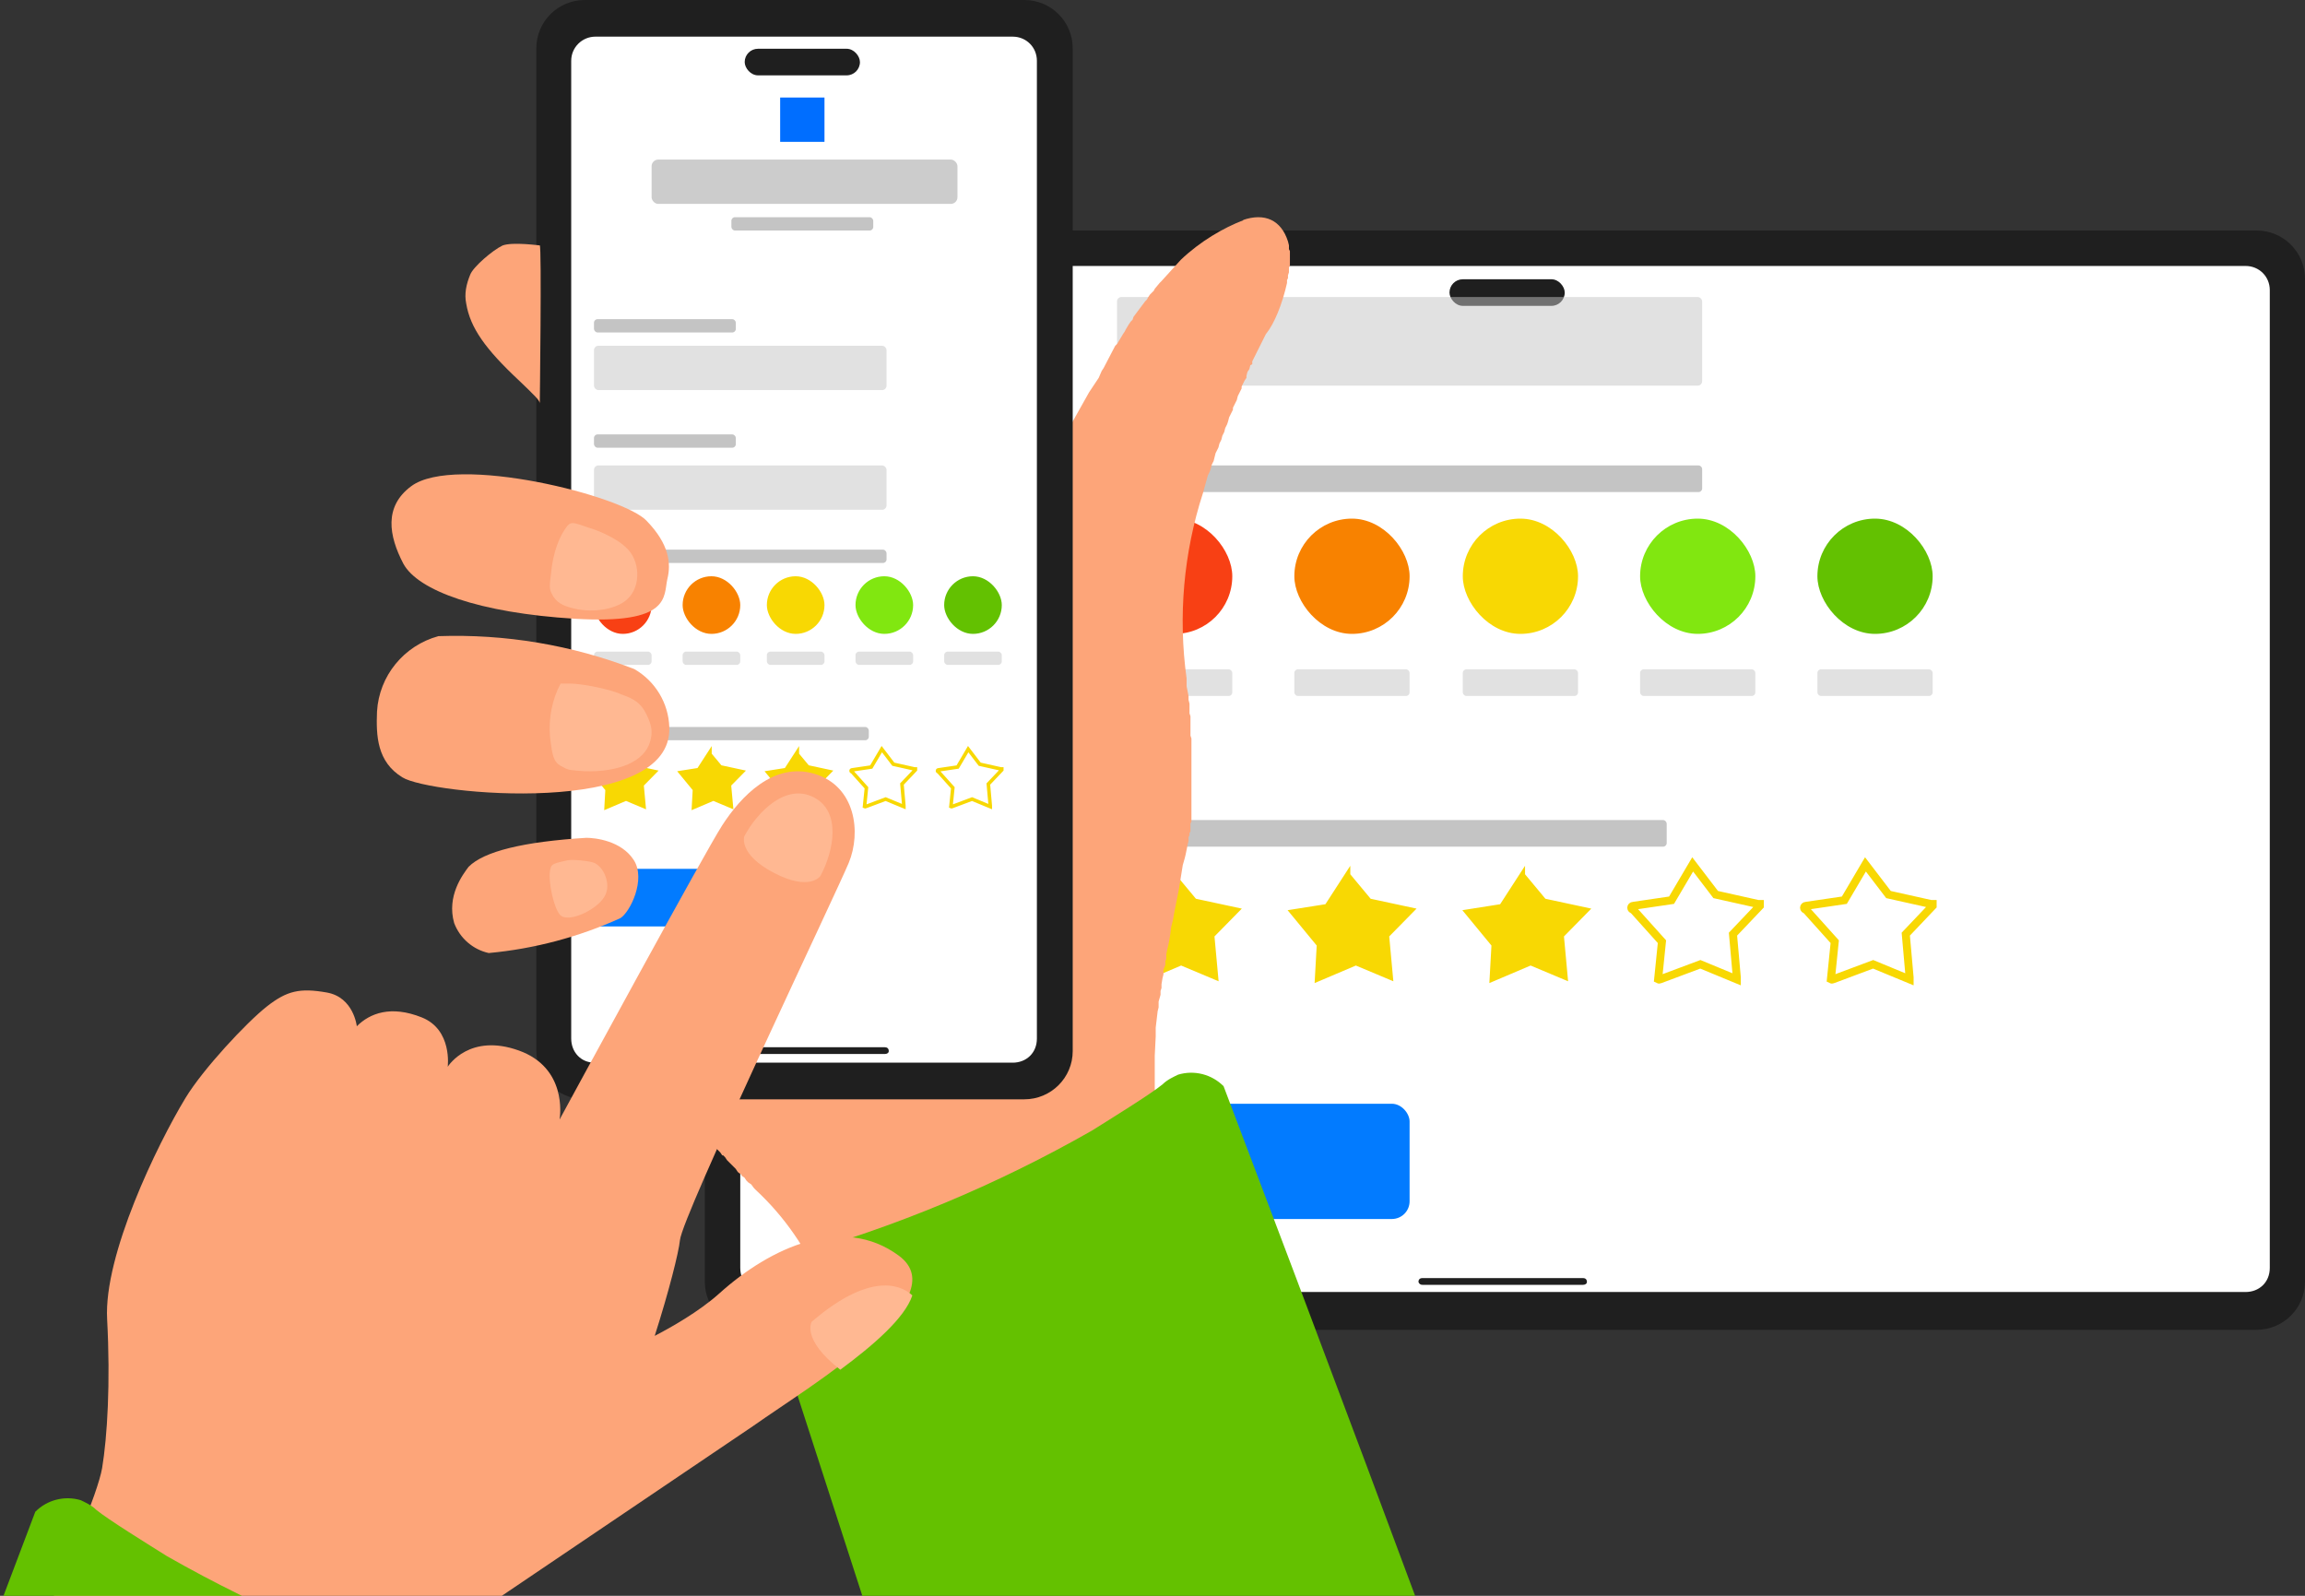 <?xml version="1.0" encoding="UTF-8"?>
<svg width="520px" height="360px" viewBox="0 0 520 360" version="1.1" xmlns="http://www.w3.org/2000/svg" xmlns:xlink="http://www.w3.org/1999/xlink">
    <rect x="0" y="0" width="520" height="360" fill="#333333" stroke="none"/>
    <title>surveys copy</title>
    <g id="surveys-copy" stroke="none" stroke-width="1" fill="none" fill-rule="evenodd">
        <g id="Group-4" transform="translate(159, 52)">
            <polygon id="Path" fill="#FFFFFF" fill-rule="nonzero" points="6 7 354 7 354 242 6 242"></polygon>
            <path d="M350.079,0 C356.111,0 361,4.87 361,10.877 L361,237.123 C361,243.13 356.111,248 350.079,248 L10.702,248 C4.756,247.882 0,243.046 0,237.123 L0,10.877 C0,4.87 4.889,0 10.921,0 L350.079,0 Z M13.46,8 C10.445,8 8,10.435 8,13.439 L8,234.028 C8,237.074 10.184,239.467 13.242,239.467 L347.596,239.467 C350.653,239.467 353.056,237.291 353.056,234.028 L353.056,13.439 C353.056,10.393 350.653,8 347.596,8 L13.46,8 Z M198.13,236.326 C198.567,236.326 199.004,236.544 199.004,237.196 C199.004,237.631 198.567,237.849 198.13,237.849 L161.874,237.849 C161.465,237.862 161.102,237.591 161,237.196 C161,236.544 161.437,236.326 161.874,236.326 L197.912,236.326 L198.13,236.326 Z" id="Shape" fill="#1F1F1F" fill-rule="nonzero"></path>
            <rect id="Rectangle" fill="#1F1F1F" x="168" y="11" width="26" height="6" rx="3"></rect>
            <rect id="Rectangle" fill-opacity="0.5" fill="#C4C4C4" fill-rule="nonzero" x="93" y="15" width="132" height="20" rx="1"></rect>
            <rect id="Rectangle" fill="#C4C4C4" fill-rule="nonzero" x="93" y="53" width="132" height="6" rx="0.8"></rect>
            <rect id="Rectangle" fill="#027BFF" fill-rule="nonzero" x="87" y="197" width="72" height="26" rx="4"></rect>
            <rect id="Rectangle" fill="#C4C4C4" fill-rule="nonzero" x="85" y="133" width="132" height="6" rx="0.8"></rect>
            <rect id="Rectangle" fill-opacity="0.5" fill="#C4C4C4" fill-rule="nonzero" x="93" y="99" width="26" height="6" rx="0.8"></rect>
            <rect id="Rectangle" fill="#F84014" fill-rule="nonzero" x="93" y="65" width="26" height="26" rx="13"></rect>
            <path d="M105.702,145.414 L110.521,151.207 L120.157,153.276 L114.463,159.069 L115.339,168.586 L107.455,165.276 L98.694,169 L99.132,161.138 L93,153.69 L100.884,152.448 L105.702,145 L105.702,145.414 Z M145.124,145.414 L149.942,151.207 L159.579,153.276 L153.884,159.069 L154.76,168.586 L146.876,165.276 L138.116,169 L138.554,161.138 L132.421,153.69 L140.306,152.448 L145.124,145 L145.124,145.414 Z M184.545,145.414 L189.364,151.207 L199,153.276 L193.306,159.069 L194.182,168.586 L186.298,165.276 L177.537,169 L177.975,161.138 L171.843,153.69 L179.727,152.448 L184.545,145 L184.545,145.414 Z" id="Shape" stroke="#F8D803" fill="#F8D803" fill-rule="nonzero"></path>
            <rect id="Rectangle" fill-opacity="0.5" fill="#C4C4C4" fill-rule="nonzero" x="133" y="99" width="26" height="6" rx="0.8"></rect>
            <rect id="Rectangle" fill="#F88200" fill-rule="nonzero" x="133" y="65" width="26" height="26" rx="13"></rect>
            <rect id="Rectangle" fill-opacity="0.5" fill="#C4C4C4" fill-rule="nonzero" x="171" y="99" width="26" height="6" rx="0.8"></rect>
            <rect id="Rectangle" fill="#F8D803" fill-rule="nonzero" x="171" y="65" width="26" height="26" rx="13"></rect>
            <rect id="Rectangle" fill-opacity="0.5" fill="#C4C4C4" fill-rule="nonzero" x="211" y="99" width="26" height="6" rx="0.8"></rect>
            <rect id="Rectangle" fill="#81E710" fill-rule="nonzero" x="211" y="65" width="26" height="26" rx="13"></rect>
            <path d="M222.86,143 L228.057,149.805 L237.586,151.931 L238.019,151.931 L238.019,152.356 L231.955,158.736 L232.822,168.518 L232.822,168.943 L224.592,165.541 L215.497,168.943 C215.363,169.019 215.198,169.019 215.064,168.943 L215.93,160.437 L209.433,153.207 C209.194,153.207 209,153.017 209,152.782 C209,152.547 209.194,152.356 209.433,152.356 L218.096,151.081 L222.86,143 L222.86,143 Z M261.841,143 L267.038,149.805 L276.567,151.931 L277,151.931 L277,152.356 L270.936,158.736 L271.803,168.518 L271.803,168.943 L263.573,165.541 L254.478,168.943 C254.344,169.019 254.179,169.019 254.045,168.943 L254.911,160.437 L248.414,153.207 C248.175,153.207 247.981,153.017 247.981,152.782 C247.981,152.547 248.175,152.356 248.414,152.356 L257.076,151.081 L261.841,143 L261.841,143 Z" id="Shape" stroke="#F8D803" stroke-width="1.8"></path>
            <rect id="Rectangle" fill-opacity="0.5" fill="#C4C4C4" fill-rule="nonzero" x="251" y="99" width="26" height="6" rx="0.8"></rect>
            <rect id="Rectangle" fill="#63C101" fill-rule="nonzero" x="251" y="65" width="26" height="26" rx="13"></rect>
        </g>
        <polygon id="Path" fill="#FFFFFF" fill-rule="nonzero" points="127 7 235 7 235 242 127 242"></polygon>
        <path d="M280.328,49.662 C285.337,47.916 289.04,49.662 290.564,54.461 L290.782,55.334 L290.782,56.207 L291,56.643 L291,59.916 L290.782,60.352 L290.782,61.443 L290.564,62.098 L290.564,62.752 L290.347,63.188 L290.347,63.843 C289.258,68.643 287.515,73.006 285.555,75.406 L283.595,79.333 L283.377,79.77 L282.506,81.515 L282.506,82.17 L282.07,82.388 L281.852,83.261 L281.417,83.915 L281.199,84.788 L281.199,85.224 L280.763,85.879 L280.545,86.315 L280.11,87.188 L280.11,87.624 L279.674,88.497 L279.238,89.37 L279.021,90.242 L278.585,91.115 L278.149,91.988 L278.149,92.424 L277.714,93.297 L277.278,94.169 L277.06,95.042 L276.843,95.697 L276.407,96.569 L276.189,97.442 L275.754,98.315 L275.536,99.187 L275.1,100.06 L274.882,100.933 L274.665,101.369 L274.229,102.242 L274.011,103.115 L273.793,103.987 L273.358,104.86 L273.14,105.733 L272.922,106.387 L272.486,107.26 L271.397,111.187 C267.015,124.69 265.749,139.013 267.695,153.077 L267.695,154.822 L268.13,157.004 L268.13,157.877 L268.348,158.749 L268.348,160.931 L268.566,161.586 L268.566,165.949 L268.784,166.604 L268.784,185.367 L268.566,185.803 L268.566,187.549 L268.348,187.985 L268.348,188.421 L268.13,188.858 L268.13,189.73 L267.913,190.603 L267.695,191.694 L267.477,192.785 L267.259,193.658 L266.824,195.185 L265.952,200.639 L265.517,202.821 L265.081,205.003 L264.863,206.094 L264.645,207.403 L264.21,209.148 L263.992,210.893 L263.774,212.202 L263.556,213.293 L263.339,214.166 L263.121,215.257 L263.121,216.348 L262.903,216.784 L262.903,217.657 L262.467,218.748 L262.467,219.839 L262.25,220.711 L262.032,222.02 L262.032,222.893 L261.814,223.548 L261.814,224.42 L261.378,225.948 L261.378,227.257 L261.161,228.129 L260.725,231.838 L260.725,233.802 L260.507,238.165 L260.507,251.038 L260.725,251.256 L260.725,253.001 L260.943,253.22 L260.943,254.31 L261.161,254.529 L261.161,255.619 L261.378,255.838 L261.378,256.71 L261.596,257.147 L261.596,257.583 L261.814,258.019 L261.814,258.456 L262.032,259.11 L262.25,259.765 L262.25,260.419 L262.685,261.074 L262.685,261.728 L262.903,262.383 L262.903,262.819 L263.121,263.256 L263.339,263.692 L263.339,264.128 L263.556,264.346 L263.556,264.783 L263.774,265.001 L263.774,265.437 L263.992,265.437 L263.992,265.656 L264.428,265.656 L263.992,266.092 L263.774,266.31 L263.556,266.528 L263.556,266.746 L263.121,266.965 L263.121,267.183 L262.685,267.401 L262.685,267.837 L262.25,267.837 L262.25,268.274 L261.814,268.492 L261.596,268.928 L260.943,269.365 L260.725,269.801 L260.507,269.801 L260.072,270.455 L259.636,270.892 L259.2,271.328 C254.626,275.91 247.003,282.237 237.202,287.037 L236.548,287.255 C224.469,292.636 211.832,296.66 198.868,299.255 L197.779,299.255 L196.037,299.691 L195.165,299.691 L194.512,300.127 L192.987,300.127 L192.334,300.345 L191.68,300.345 L191.463,300.564 L190.374,300.564 L189.72,300.782 L188.849,300.782 L188.849,301 L188.631,301 L188.631,300.127 L188.413,299.691 L188.413,299.255 L188.196,299.036 L188.196,298.6 L187.978,297.946 L187.76,297.291 L187.542,296.636 L187.324,295.982 L187.324,295.546 L186.889,294.891 L186.889,294.018 L186.453,293.582 L186.453,292.709 L186.235,292.491 L186.235,292.055 L186.017,292.055 L185.8,291.4 L185.8,290.964 L185.364,290.309 L185.364,289.873 C182.024,281.76 176.971,274.466 170.553,268.492 L170.118,268.055 L169.464,267.183 L168.811,266.746 L168.375,266.31 L167.94,265.656 L167.286,265.219 L167.286,265.001 L166.633,264.565 L166.415,264.346 L165.979,263.692 L165.544,263.256 L165.108,262.819 L164.672,262.383 L164.455,262.165 L164.019,261.728 L163.583,261.074 L163.148,260.637 L162.93,260.637 L162.494,259.983 L162.059,259.547 L161.623,259.11 L161.623,258.892 L161.188,258.456 L160.97,258.238 L160.534,257.801 L160.099,257.365 L159.881,256.928 L159.663,256.71 L159.227,256.274 L159.227,256.056 L158.792,255.619 L158.356,254.965 L157.921,254.31 L157.485,253.874 L156.831,253.22 L154,249.292 L156.614,244.711 L235.895,244.711 L235.895,105.951 L245.696,88.497 L247.874,85.224 L248.528,83.697 L248.963,83.042 L251.577,78.024 L252.013,77.588 L253.32,75.406 L253.755,74.752 L253.973,74.315 L254.626,73.224 L255.062,72.57 L255.498,72.134 L255.715,71.479 L258.329,67.988 L258.765,67.552 L258.983,67.116 L259.418,66.461 L260.289,65.588 L260.507,65.152 L261.596,63.843 L262.032,63.407 L266.388,58.607 C270.744,54.461 275.971,51.407 280.545,49.662 L280.328,49.662 Z M264.863,264.783 L264.863,265.219 C264.428,265.219 264.428,265.437 264.21,265.656 L264.428,265.219 L264.863,264.783 Z" id="Shape" fill="#FDA579" fill-rule="nonzero"></path>
        <path d="M231.079,0 C237.111,0 242,4.87 242,10.877 L242,237.123 C242,243.13 237.111,248 231.079,248 L131.702,248 C125.756,247.882 121,243.046 121,237.123 L121,10.877 C121,4.87 125.889,0 131.921,0 L231.079,0 Z M134.323,8.267 C131.307,8.267 128.863,10.702 128.863,13.705 L128.863,234.295 C128.863,237.34 131.047,239.733 134.105,239.733 L228.458,239.733 C231.516,239.733 233.919,237.558 233.919,234.295 L233.919,13.705 C233.919,10.66 231.516,8.267 228.458,8.267 L134.323,8.267 Z M199.628,236.253 C200.065,236.253 200.502,236.47 200.502,237.123 C200.502,237.558 200.065,237.775 199.628,237.775 L163.372,237.775 C162.963,237.788 162.6,237.517 162.498,237.123 C162.498,236.47 162.935,236.253 163.372,236.253 L199.41,236.253 L199.628,236.253 Z" id="Shape" fill="#1F1F1F" fill-rule="nonzero"></path>
        <path d="M122,55.388 C121.773,55.388 115.635,54.515 113.362,55.388 C111.089,56.481 106.77,60.194 106.088,61.942 C105.178,64.126 104.724,66.311 105.178,68.495 C106.088,73.957 109.497,78.763 117.226,85.972 C120.636,89.248 121.773,90.341 121.773,90.996 C121.773,91.433 122.227,55.388 121.773,55.388 L122,55.388 Z" id="Path" fill="#FDA579" fill-rule="nonzero"></path>
        <polygon id="Path" fill="#006EFF" fill-rule="nonzero" points="176 22 186 22 186 32 176 32"></polygon>
        <rect id="Rectangle" fill="#C4C4C4" fill-rule="nonzero" x="165" y="49" width="32" height="3" rx="0.8"></rect>
        <rect id="Rectangle" fill-opacity="0.2" fill="#000000" fill-rule="nonzero" x="147" y="36" width="69" height="10" rx="1.5"></rect>
        <rect id="Rectangle" fill="#C4C4C4" fill-rule="nonzero" x="134" y="72" width="32" height="3" rx="0.8"></rect>
        <rect id="Rectangle" fill-opacity="0.5" fill="#C4C4C4" fill-rule="nonzero" x="134" y="78" width="66" height="10" rx="1"></rect>
        <rect id="Rectangle" fill="#C4C4C4" fill-rule="nonzero" x="134" y="98" width="32" height="3" rx="0.8"></rect>
        <rect id="Rectangle" fill-opacity="0.5" fill="#C4C4C4" fill-rule="nonzero" x="134" y="105" width="66" height="10" rx="1"></rect>
        <rect id="Rectangle" fill="#C4C4C4" fill-rule="nonzero" x="134" y="124" width="66" height="3" rx="0.8"></rect>
        <rect id="Rectangle" fill="#027BFF" fill-rule="nonzero" x="131" y="196" width="36" height="13" rx="2"></rect>
        <rect id="Rectangle" fill="#C4C4C4" fill-rule="nonzero" x="130" y="164" width="66" height="3" rx="0.8"></rect>
        <rect id="Rectangle" fill-opacity="0.5" fill="#C4C4C4" fill-rule="nonzero" x="134" y="147" width="13" height="3" rx="0.8"></rect>
        <rect id="Rectangle" fill="#F84014" fill-rule="nonzero" x="134" y="130" width="13" height="13" rx="6.5"></rect>
        <rect id="Rectangle" fill-opacity="0.5" fill="#C4C4C4" fill-rule="nonzero" x="154" y="147" width="13" height="3" rx="0.8"></rect>
        <rect id="Rectangle" fill="#F88200" fill-rule="nonzero" x="154" y="130" width="13" height="13" rx="6.5"></rect>
        <rect id="Rectangle" fill-opacity="0.5" fill="#C4C4C4" fill-rule="nonzero" x="173" y="147" width="13" height="3" rx="0.8"></rect>
        <rect id="Rectangle" fill="#F8D803" fill-rule="nonzero" x="173" y="130" width="13" height="13" rx="6.5"></rect>
        <rect id="Rectangle" fill-opacity="0.5" fill="#C4C4C4" fill-rule="nonzero" x="193" y="147" width="13" height="3" rx="0.8"></rect>
        <rect id="Rectangle" fill="#81E710" fill-rule="nonzero" x="193" y="130" width="13" height="13" rx="6.5"></rect>
        <rect id="Rectangle" fill-opacity="0.5" fill="#C4C4C4" fill-rule="nonzero" x="213" y="147" width="13" height="3" rx="0.8"></rect>
        <rect id="Rectangle" fill="#63C101" fill-rule="nonzero" x="213" y="130" width="13" height="13" rx="6.5"></rect>
        <path d="M140.351,170.207 L142.76,173.103 L147.579,174.138 L144.731,177.034 L145.169,181.793 L141.227,180.138 L136.847,182 L137.066,178.069 L134,174.345 L137.942,173.724 L140.351,170 L140.351,170.207 Z M160.062,170.207 L162.471,173.103 L167.289,174.138 L164.442,177.034 L164.88,181.793 L160.938,180.138 L156.558,182 L156.777,178.069 L153.711,174.345 L157.653,173.724 L160.062,170 L160.062,170.207 Z M179.773,170.207 L182.182,173.103 L187,174.138 L184.153,177.034 L184.591,181.793 L180.649,180.138 L176.269,182 L176.488,178.069 L173.421,174.345 L177.364,173.724 L179.773,170 L179.773,170.207 Z" id="Shape" stroke="#F8D803" fill="#F8D803" fill-rule="nonzero"></path>
        <path d="M198.93,169 L201.529,172.402 L206.293,173.466 L206.51,173.466 L206.51,173.678 L203.478,176.868 L203.911,181.759 L203.911,181.972 L199.796,180.27 L195.248,181.972 C195.181,182.009 195.099,182.009 195.032,181.972 L195.465,177.719 L192.217,174.104 C192.097,174.104 192,174.008 192,173.891 C192,173.773 192.097,173.678 192.217,173.678 L196.548,173.04 L198.93,169 L198.93,169 Z M218.42,169 L221.019,172.402 L225.783,173.466 L226,173.466 L226,173.678 L222.968,176.868 L223.401,181.759 L223.401,181.972 L219.287,180.27 L214.739,181.972 C214.672,182.009 214.589,182.009 214.522,181.972 L214.955,177.719 L211.707,174.104 C211.587,174.104 211.49,174.008 211.49,173.891 C211.49,173.773 211.587,173.678 211.707,173.678 L216.038,173.04 L218.42,169 L218.42,169 Z" id="Shape" stroke="#F8D803" stroke-width="0.8"></path>
        <path d="M143.077,150.929 C147.817,153.641 150.809,158.59 150.99,164.017 C151.869,184.521 96.921,179.286 90.767,175.359 C85.053,171.869 84.833,165.98 85.053,160.527 C85.515,152.495 91.085,145.651 98.899,143.512 C113.98,142.985 129.011,145.508 143.077,150.929 L143.077,150.929 Z M145.934,117.555 C150.99,122.79 151.429,127.153 150.55,130.643 C149.671,134.569 151.429,140.895 129.67,139.586 C108.131,138.277 94.284,133.26 90.987,127.153 C87.69,120.827 86.591,114.283 92.745,109.702 C102.636,102.286 140.879,111.884 145.934,117.555 L145.934,117.555 Z" id="Shape" fill="#FDA579" fill-rule="nonzero"></path>
        <path d="M124.286,129.599 C123.848,132.676 124.067,133.115 124.505,133.994 C125.382,135.752 126.697,136.631 129.546,137.29 C134.148,138.389 139.408,137.29 141.6,135.093 C144.668,132.236 144.449,126.303 141.162,123.447 C139.628,121.909 135.902,119.931 132.833,119.052 C129.108,117.734 128.888,117.734 128.012,118.613 C126.258,120.81 124.724,124.545 124.286,129.599 L124.286,129.599 Z M125.82,155.528 C124.141,159.397 123.608,163.669 124.286,167.834 C124.724,171.13 125.163,172.228 127.135,173.107 C128.231,173.766 128.888,173.766 131.957,173.986 C139.628,174.206 145.326,171.789 146.641,167.394 C147.298,165.197 147.079,163.659 145.764,161.022 C144.668,158.824 143.353,157.726 140.066,156.627 C137.874,155.528 131.299,154.21 128.669,154.21 L126.478,154.21 L125.82,155.528" id="Shape" fill="#FFB892" fill-rule="nonzero"></path>
        <path d="M132.361,189 C118.058,189.874 109.173,192.059 105.706,195.555 C104.406,197.303 100.722,202.109 102.455,208.227 C103.758,211.666 106.691,214.212 110.257,215 C120.517,214.051 130.549,211.393 139.946,207.134 C142.113,205.824 145.797,198.395 142.98,194.025 C140.163,189.655 134.312,189 132.145,189 L132.361,189 Z" id="Path" fill="#FDA579" fill-rule="nonzero"></path>
        <path d="M124.232,195.79 C123.365,198.171 125.098,205.749 126.615,206.615 C128.781,208.131 135.279,204.883 136.579,201.852 C137.662,199.687 136.579,196.006 134.196,194.707 C133.33,194.274 129.431,193.841 128.131,194.058 C125.098,194.707 124.448,194.924 124.232,195.79 Z" id="Path" fill="#FFB892" fill-rule="nonzero"></path>
        <path d="M262.285,244.609 C259.665,246.784 250.497,252.439 246.349,255.049 C224.84,267.319 201.89,276.889 178.021,283.542 C176.493,284.412 174.528,286.587 173.655,288.109 L173,291.372 C173,293.329 173,293.547 174.31,297.462 L212.294,414.912 L340,416 C318.959,358.911 297.638,301.925 276.038,245.044 C273.368,242.347 269.419,241.342 265.778,242.434 C264.905,242.869 263.376,243.521 262.285,244.609 L262.285,244.609 Z" id="Combined-Shape" fill="#64C100" fill-rule="nonzero"></path>
        <g id="Group-2" transform="translate(107.818, 286) scale(-1, 1) translate(-107.818, -286)translate(9.818, 174)" fill-rule="nonzero">
            <path d="M42.926,12.251 C44.886,15.301 52.799,29.577 60.774,44.107 L61.814,46.002 C70.823,62.428 79.583,78.567 79.583,78.567 C79.583,78.567 79.582,78.563 79.581,78.553 L79.574,78.511 C79.433,77.64 77.926,66.882 88.766,62.991 C99.808,59.029 104.594,66.311 104.808,66.647 L104.815,66.659 C104.815,66.659 103.715,58.293 110.672,55.519 C117.629,52.745 122.372,54.566 125.322,57.515 C125.322,57.515 126.016,50.973 132.094,49.904 C138.172,48.835 141.089,49.501 145.62,53.057 C150.151,56.613 160.017,67.162 163.993,73.731 C170.368,84.262 182.431,109.13 181.652,123.582 C180.873,138.034 181.621,150.172 182.782,157.199 C183.235,159.94 185.345,165.733 187.751,171.781 L188.123,172.714 L188.499,173.647 C192.082,182.52 195.999,191.324 195.999,191.324 L122.722,223.999 C122.722,223.999 112.487,195.104 100.328,191.342 C100.328,191.342 100.181,191.202 99.906,190.936 L35.964,147.734 C22.214,138.046 -10.002,118.904 3.05,109.27 C15.727,99.914 31.961,107.373 43.503,117.754 C48.132,121.918 54.553,125.518 58.119,127.364 C54.911,117.343 52.688,108.478 52.423,105.767 C52.153,102.995 43.686,84.147 34.786,64.838 L33.148,61.29 C24.407,42.377 15.705,23.938 14.342,20.649 C11.502,13.798 12.77,3.392 22.007,0.585 C31.244,-2.222 38.666,5.622 42.926,12.251 Z" id="Combined-Shape" fill="#FDA579"></path>
            <path d="M22.219,5.875 C15.97,9.123 17.717,17.982 20.724,23.598 C20.724,23.598 23.064,27.155 31.188,22.933 C39.312,18.711 37.908,14.666 37.908,14.666 C34.901,9.05 28.468,2.627 22.22,5.876" id="Path" fill="#FFB892"></path>
            <path d="M0,118.246 C1.7,123.335 8.729,129.434 16.25,134.999 C25.117,128.094 22.699,124.179 22.699,124.179 C8.409,111.885 1.623,116.663 0,118.246" id="Path" fill="#FFB892"></path>
        </g>
        <path d="M33.285,340.609 C30.665,342.784 21.497,348.439 17.349,351.049 C-4.16,363.319 -27.11,372.889 -50.979,379.542 C-52.507,380.412 -54.472,382.587 -55.345,384.109 L-56,387.372 C-56,389.329 -56,389.547 -54.69,393.462 L-16.706,510.912 L111,512 C89.959,454.911 68.638,397.925 47.038,341.044 C44.368,338.347 40.419,337.342 36.778,338.434 C35.905,338.869 34.376,339.521 33.285,340.609 L33.285,340.609 Z" id="Combined-Shape" fill="#64C100" fill-rule="nonzero" transform="translate(27.5, 425) scale(-1, 1) translate(-27.5, -425)"></path>
        <rect id="Rectangle" fill="#1F1F1F" x="168" y="11" width="26" height="6" rx="3"></rect>
    </g>
</svg>